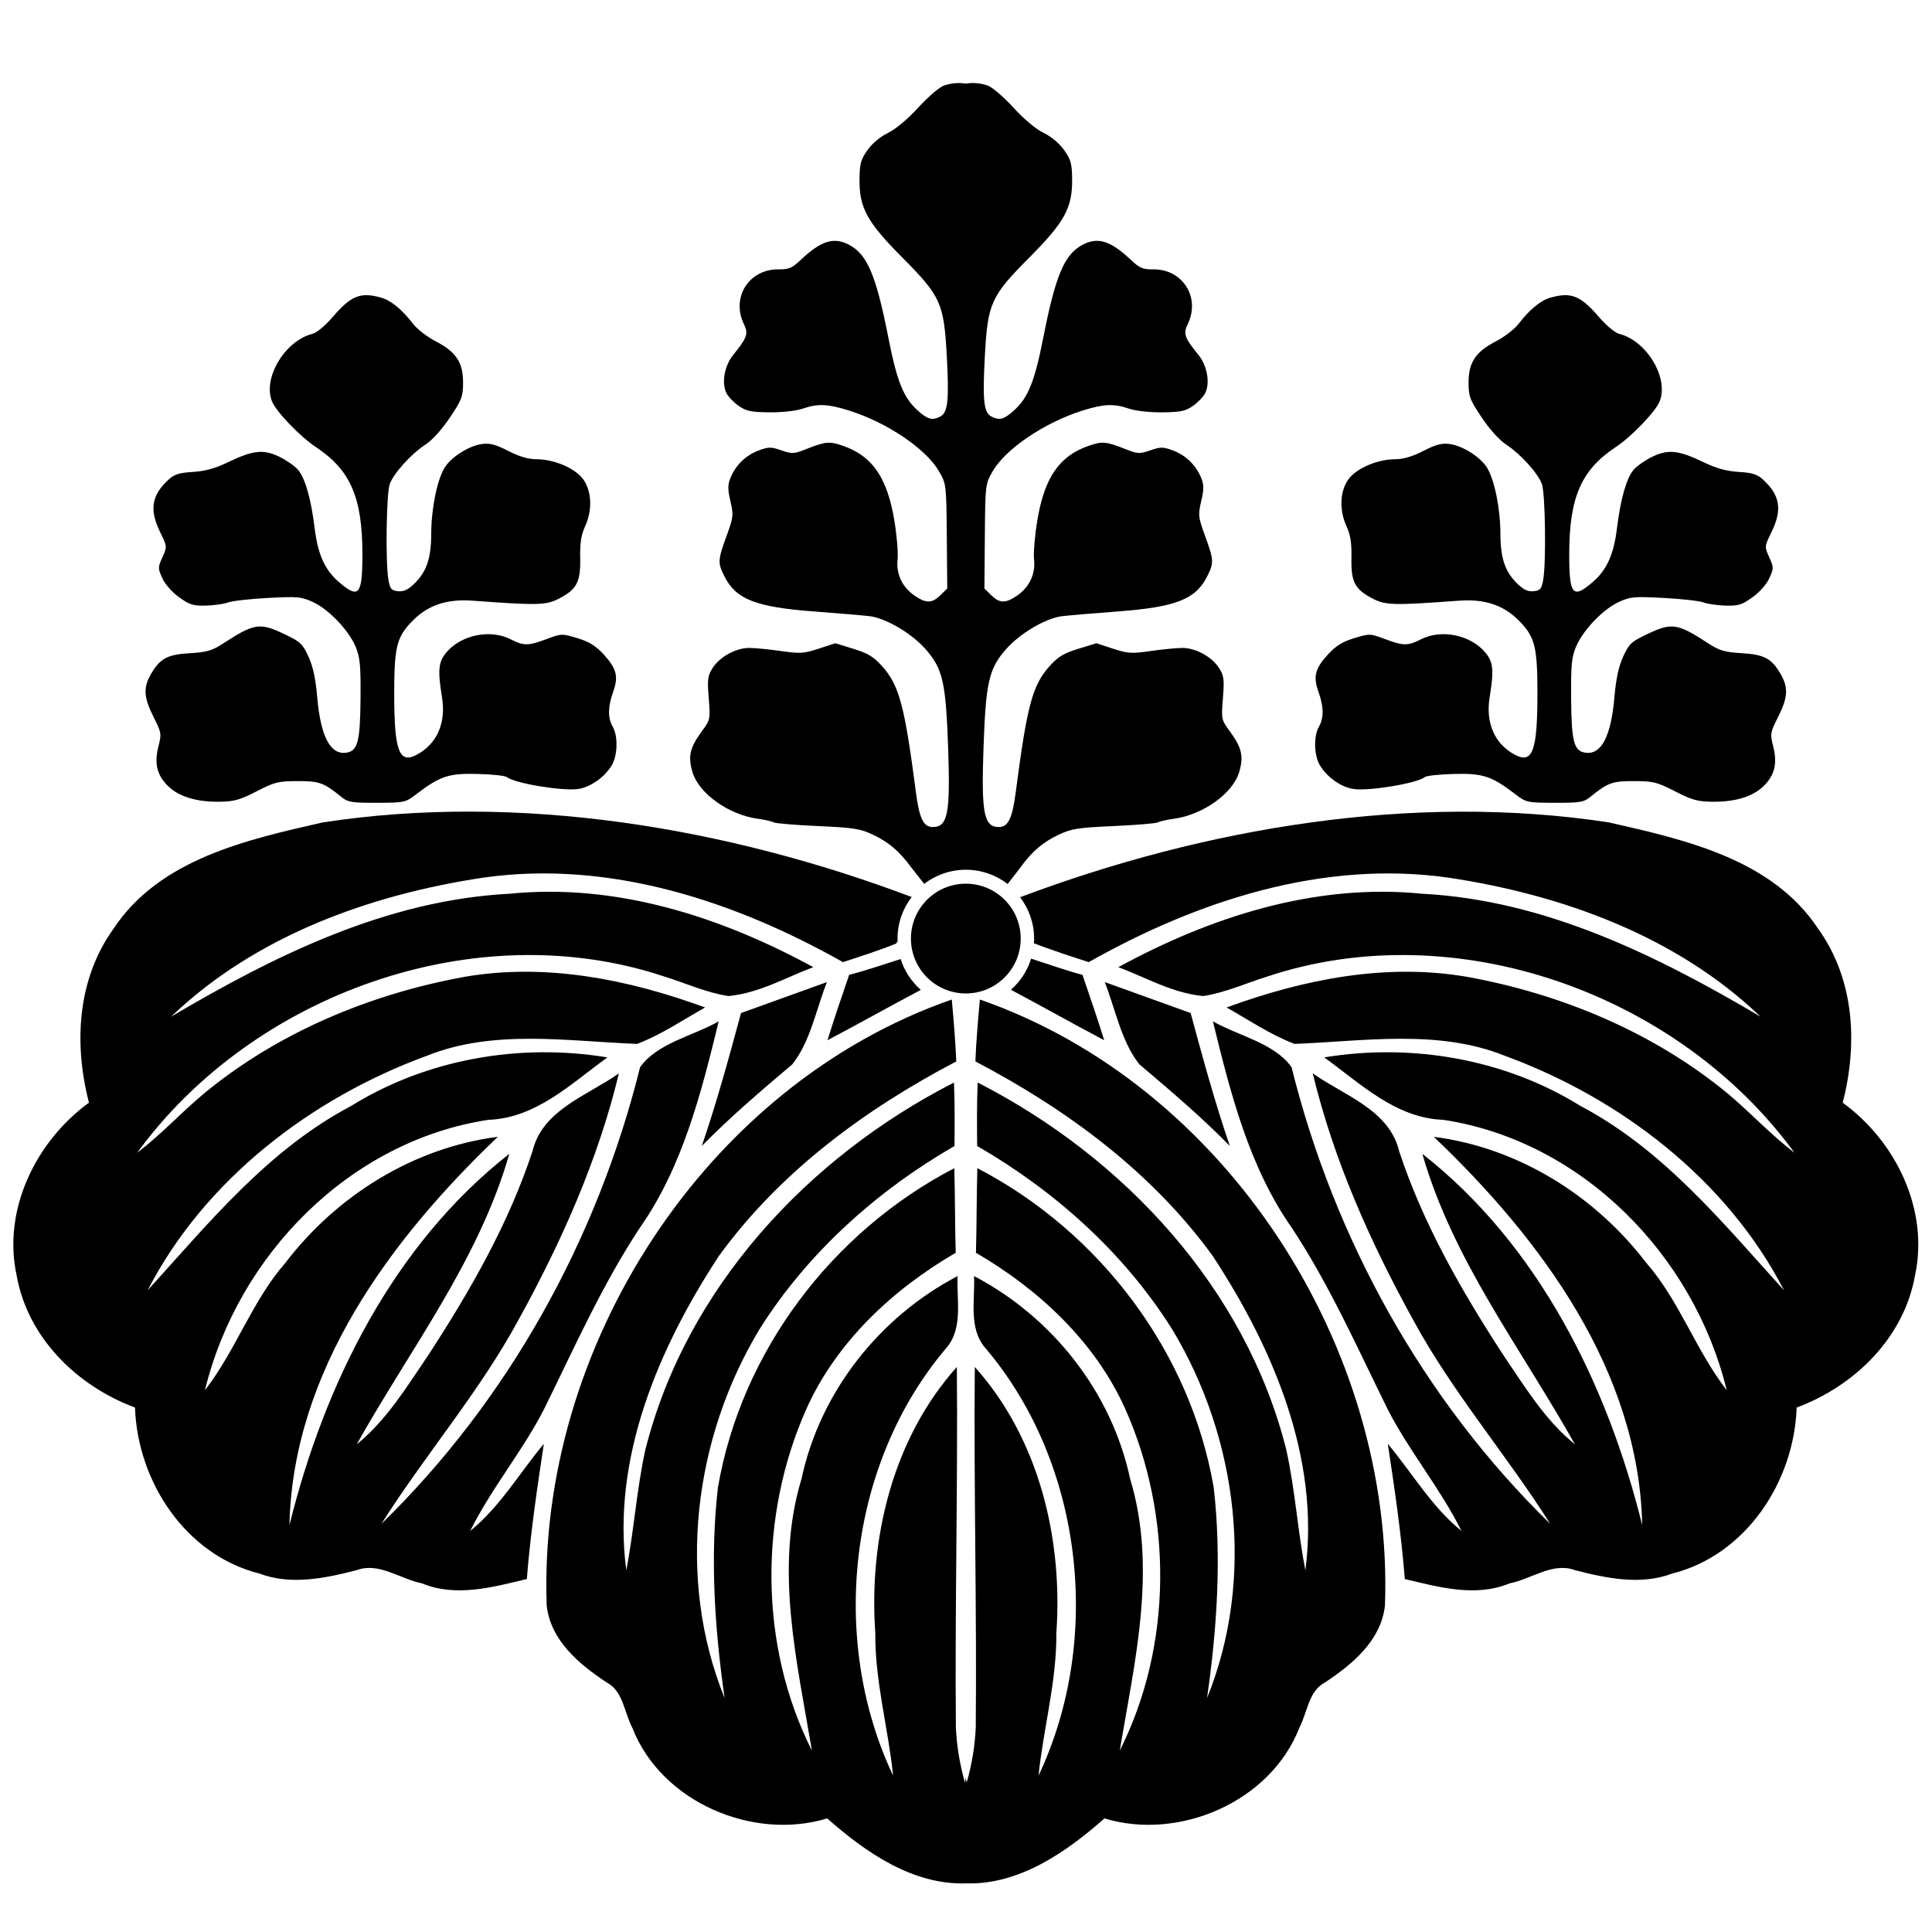 <?xml version="1.0" encoding="UTF-8" standalone="no"?>
<!-- Created with Inkscape (http://www.inkscape.org/) -->
<svg
   xmlns:svg="http://www.w3.org/2000/svg"
   xmlns="http://www.w3.org/2000/svg"
   version="1.0"
   width="500"
   height="500"
   viewBox="0 0 345.206 326.256"
   id="svg2314"
   xml:space="preserve"><defs
   id="defs2334" />
	
		<g
   transform="matrix(0.986,0,0,0.986,2.384,5.363)"
   id="Ebene_7">
			<path
   d="M 73.012,128.882 C 77.338,125.58 78.869,125.072 84.107,125.203 C 86.731,125.268 89.116,125.52 89.407,125.761 C 90.764,126.887 99.508,128.349 102.363,127.928 C 104.575,127.6 107.11,125.821 108.418,123.675 C 109.509,121.885 109.61,118.383 108.619,116.65 C 107.704,115.05 107.726,113.041 108.686,110.359 C 109.698,107.538 109.331,106.099 106.937,103.501 C 105.516,101.961 104.337,101.235 102.212,100.592 C 99.43,99.749 99.335,99.752 96.662,100.751 C 93.297,102.011 92.507,102.018 90.139,100.81 C 86.433,98.918 81.162,99.989 78.478,103.178 C 77.022,104.908 76.879,106.365 77.679,111.304 C 78.436,115.961 76.786,119.737 73.136,121.704 C 69.91,123.439 69.023,121.068 69.019,110.706 C 69.016,102.319 69.451,100.486 72.11,97.686 C 74.991,94.651 78.436,93.453 83.259,93.807 C 94.922,94.665 96.503,94.632 98.75,93.491 C 102.089,91.795 102.811,90.455 102.723,86.117 C 102.666,83.373 102.885,81.931 103.594,80.377 C 104.937,77.43 104.84,74.113 103.347,71.917 C 101.95,69.858 98.06,68.167 94.721,68.167 C 93.314,68.167 91.654,67.672 89.687,66.666 C 87.407,65.499 86.346,65.219 84.925,65.409 C 82.559,65.727 79.312,67.791 78.135,69.727 C 76.783,71.951 75.739,77.14 75.726,81.703 C 75.715,86.222 74.853,88.67 72.493,90.886 C 71.456,91.859 70.66,92.199 69.678,92.086 C 68.496,91.95 68.262,91.666 67.971,90.009 C 67.416,86.862 67.592,74.323 68.215,72.655 C 68.949,70.678 72.087,67.214 74.671,65.524 C 75.919,64.708 77.662,62.782 79.111,60.614 C 81.284,57.365 81.497,56.8 81.497,54.277 C 81.497,50.625 80.232,48.714 76.549,46.807 C 75.021,46.014 73.188,44.61 72.477,43.686 C 70.417,41.012 68.432,39.382 66.619,38.878 C 62.877,37.839 61.203,38.518 57.831,42.44 C 56.539,43.944 54.958,45.261 54.23,45.44 C 49.26,46.667 45.2,53.375 46.849,57.638 C 47.567,59.497 51.913,64.033 54.831,65.97 C 61.102,70.132 63.257,75.104 63.257,85.411 C 63.257,92.763 62.623,93.532 59.065,90.488 C 56.442,88.242 55.191,85.48 54.594,80.61 C 53.939,75.284 52.873,71.571 51.564,70.06 C 50.979,69.385 49.468,68.333 48.205,67.721 C 45.335,66.332 43.443,66.53 38.957,68.688 C 36.567,69.838 34.793,70.331 32.535,70.473 C 29.982,70.632 29.167,70.899 28.052,71.938 C 25.027,74.755 24.632,77.352 26.609,81.393 C 27.883,83.993 27.884,84.001 27.018,85.923 C 26.185,87.768 26.184,87.928 26.994,89.726 C 27.493,90.831 28.748,92.254 30.046,93.186 C 31.961,94.562 32.599,94.759 34.935,94.694 C 36.41,94.653 38.208,94.396 38.93,94.121 C 39.651,93.847 42.882,93.481 46.109,93.309 C 51.492,93.021 52.165,93.082 54.266,94.039 C 57.128,95.342 60.771,99.149 62.019,102.137 C 62.827,104.075 62.959,105.447 62.916,111.455 C 62.855,119.458 62.406,121.115 60.224,121.365 C 57.398,121.69 55.678,118.323 55.065,111.272 C 54.773,107.909 54.303,105.731 53.48,103.937 C 52.424,101.627 52.017,101.243 49.194,99.897 C 44.66,97.732 43.694,97.875 38.055,101.539 C 36.019,102.862 35.102,103.132 32.007,103.318 C 27.886,103.564 26.567,104.275 24.92,107.138 C 23.52,109.57 23.63,111.354 25.396,114.854 C 26.831,117.695 26.874,117.936 26.308,120.141 C 25.518,123.22 25.983,125.304 27.896,127.268 C 29.851,129.272 33.128,130.3 37.366,130.238 C 40.029,130.199 41.072,129.906 44.086,128.352 C 47.341,126.674 47.994,126.511 51.497,126.501 C 55.477,126.49 56.234,126.766 59.501,129.41 C 60.642,130.333 61.354,130.447 65.896,130.431 C 70.891,130.414 71.052,130.377 73.012,128.882 z "
   id="path2319" />
			<path
   d="M 220.432,117.457 C 218.903,115.368 218.887,115.291 219.192,111.474 C 219.464,108.054 219.384,107.425 218.5,106.023 C 217.209,103.974 214.226,102.343 211.806,102.364 C 210.763,102.374 208.188,102.628 206.085,102.93 C 202.645,103.424 201.962,103.381 199.261,102.497 L 196.258,101.515 L 192.99,102.521 C 190.378,103.323 189.34,103.946 187.825,105.618 C 184.684,109.087 183.704,112.722 181.644,128.553 C 181.037,133.217 180.276,134.806 178.646,134.82 C 175.866,134.845 175.39,132.419 175.812,120.387 C 176.227,108.549 176.788,106.11 179.911,102.573 C 182.432,99.719 187.093,96.973 190.021,96.615 C 191.21,96.47 195.742,96.085 200.096,95.759 C 210.699,94.964 214.267,93.56 216.366,89.354 C 217.579,86.921 217.555,86.457 215.972,82.105 C 214.712,78.644 214.675,78.317 215.261,75.779 C 215.77,73.57 215.765,72.825 215.236,71.52 C 214.314,69.241 212.463,67.447 210.143,66.584 C 208.337,65.912 207.902,65.91 206.032,66.561 C 204.095,67.234 203.764,67.218 201.524,66.334 C 197.993,64.94 197.32,64.883 194.814,65.758 C 189.547,67.599 186.861,71.496 185.573,79.172 C 185.11,81.932 184.837,85.146 184.967,86.314 C 185.261,88.962 184.136,91.361 181.878,92.898 C 179.788,94.321 178.722,94.301 177.202,92.808 L 175.971,91.597 L 176.05,82.137 C 176.129,72.764 176.143,72.655 177.459,70.369 C 179.804,66.299 186.836,61.537 193.704,59.367 C 197.598,58.139 199.416,58.061 202.172,59.005 C 203.354,59.411 205.884,59.692 208.168,59.672 C 211.483,59.643 212.375,59.46 213.731,58.529 C 214.618,57.919 215.622,56.884 215.961,56.229 C 216.91,54.396 216.359,51.237 214.745,49.249 C 212.231,46.151 211.974,45.416 212.808,43.707 C 215.165,38.875 211.932,33.717 206.574,33.764 C 204.673,33.781 204.088,33.535 202.535,32.065 C 198.829,28.56 196.539,27.842 193.75,29.316 C 190.462,31.054 188.863,34.84 186.638,46.151 C 185.071,54.121 183.891,57.043 181.308,59.353 C 179.488,60.979 178.681,61.189 177.21,60.42 C 175.858,59.711 175.621,57.491 176.049,49.537 C 176.567,39.874 177.123,38.647 184.168,31.562 C 190.523,25.171 191.924,22.6 191.867,17.421 C 191.838,14.599 191.64,13.876 190.424,12.153 C 189.563,10.935 188.113,9.72 186.705,9.036 C 185.298,8.353 183.153,6.556 181.21,4.432 C 179.459,2.515 177.368,0.725 176.564,0.454 C 175.237,0.004 173.917,-0.108 172.604,0.104 C 171.29,-0.108 169.97,0.004 168.643,0.454 C 167.838,0.725 165.748,2.515 163.998,4.432 C 162.054,6.556 159.909,8.353 158.501,9.036 C 157.094,9.72 155.643,10.935 154.783,12.153 C 153.567,13.876 153.369,14.599 153.34,17.421 C 153.283,22.6 154.683,25.171 161.04,31.562 C 168.084,38.647 168.64,39.874 169.158,49.537 C 169.585,57.491 169.349,59.711 167.997,60.42 C 166.526,61.189 165.719,60.979 163.899,59.353 C 161.316,57.043 160.135,54.121 158.569,46.151 C 156.344,34.84 154.745,31.054 151.457,29.316 C 148.667,27.842 146.377,28.56 142.671,32.065 C 141.119,33.535 140.534,33.781 138.633,33.764 C 133.275,33.717 130.042,38.875 132.399,43.707 C 133.232,45.416 132.975,46.151 130.462,49.249 C 128.847,51.237 128.296,54.396 129.246,56.229 C 129.584,56.884 130.588,57.919 131.475,58.529 C 132.832,59.46 133.723,59.643 137.039,59.672 C 139.323,59.692 141.852,59.411 143.035,59.005 C 145.791,58.061 147.609,58.139 151.503,59.367 C 158.371,61.537 165.403,66.299 167.748,70.369 C 169.064,72.655 169.078,72.764 169.157,82.137 L 169.237,91.597 L 168.005,92.808 C 166.485,94.301 165.419,94.321 163.329,92.898 C 161.072,91.361 159.946,88.962 160.24,86.314 C 160.37,85.146 160.097,81.932 159.634,79.172 C 158.346,71.496 155.66,67.599 150.393,65.758 C 147.887,64.883 147.214,64.94 143.683,66.334 C 141.443,67.218 141.112,67.234 139.174,66.561 C 137.305,65.91 136.87,65.912 135.064,66.584 C 132.744,67.447 130.893,69.241 129.971,71.52 C 129.442,72.825 129.437,73.57 129.946,75.779 C 130.532,78.317 130.495,78.644 129.235,82.105 C 127.652,86.457 127.627,86.921 128.84,89.354 C 130.94,93.56 134.507,94.964 145.111,95.759 C 149.465,96.085 153.997,96.47 155.185,96.615 C 158.115,96.973 162.775,99.719 165.296,102.573 C 168.419,106.11 168.98,108.549 169.396,120.387 C 169.817,132.419 169.341,134.845 166.56,134.82 C 164.931,134.806 164.169,133.217 163.563,128.553 C 161.503,112.722 160.523,109.087 157.382,105.618 C 155.867,103.946 154.829,103.323 152.217,102.521 L 148.949,101.515 L 145.946,102.497 C 143.245,103.381 142.562,103.424 139.122,102.93 C 137.02,102.628 134.443,102.374 133.401,102.364 C 130.981,102.343 127.998,103.974 126.706,106.023 C 125.823,107.425 125.743,108.054 126.014,111.474 C 126.32,115.291 126.303,115.368 124.775,117.457 C 122.599,120.43 122.235,121.977 123.045,124.794 C 124.166,128.703 129.566,132.585 134.905,133.325 C 136.204,133.504 137.499,133.798 137.779,133.978 C 138.061,134.157 141.636,134.456 145.728,134.642 C 152.351,134.942 153.454,135.116 155.798,136.224 C 158.634,137.565 160.6,139.244 162.683,142.106 C 162.825,142.302 164.133,143.962 165.055,145.122 C 167.151,143.522 169.762,142.562 172.604,142.562 C 175.456,142.562 178.076,143.53 180.178,145.142 C 180.981,144.133 182.296,142.42 182.524,142.106 C 184.606,139.244 186.573,137.565 189.409,136.224 C 191.753,135.116 192.856,134.942 199.479,134.642 C 203.57,134.456 207.146,134.157 207.428,133.978 C 207.708,133.798 209.003,133.504 210.302,133.325 C 215.641,132.585 221.04,128.703 222.162,124.794 C 222.972,121.977 222.607,120.43 220.432,117.457 z "
   id="path2321" />
			<path
   d="M 272.194,128.882 C 267.868,125.58 266.337,125.072 261.099,125.203 C 258.476,125.268 256.091,125.52 255.8,125.761 C 254.442,126.887 245.698,128.349 242.844,127.928 C 240.632,127.6 238.097,125.821 236.788,123.675 C 235.697,121.885 235.597,118.383 236.588,116.65 C 237.502,115.05 237.48,113.041 236.521,110.359 C 235.509,107.538 235.876,106.099 238.271,103.501 C 239.69,101.961 240.869,101.235 242.994,100.592 C 245.776,99.749 245.872,99.752 248.545,100.751 C 251.909,102.011 252.699,102.018 255.068,100.81 C 258.774,98.918 264.045,99.989 266.729,103.178 C 268.185,104.908 268.328,106.365 267.527,111.304 C 266.771,115.961 268.421,119.737 272.071,121.704 C 275.296,123.439 276.183,121.068 276.188,110.706 C 276.19,102.319 275.755,100.486 273.097,97.686 C 270.216,94.651 266.771,93.453 261.948,93.807 C 250.284,94.665 248.703,94.632 246.457,93.491 C 243.118,91.795 242.396,90.455 242.484,86.117 C 242.54,83.373 242.321,81.931 241.612,80.377 C 240.271,77.43 240.366,74.113 241.859,71.917 C 243.257,69.858 247.147,68.167 250.485,68.167 C 251.893,68.167 253.553,67.672 255.52,66.666 C 257.8,65.499 258.86,65.219 260.281,65.409 C 262.647,65.727 265.895,67.791 267.071,69.727 C 268.424,71.951 269.468,77.14 269.48,81.703 C 269.491,86.222 270.354,88.67 272.714,90.886 C 273.75,91.859 274.546,92.199 275.529,92.086 C 276.71,91.95 276.944,91.666 277.235,90.009 C 277.79,86.862 277.614,74.323 276.992,72.655 C 276.257,70.678 273.119,67.214 270.535,65.524 C 269.287,64.708 267.545,62.782 266.095,60.614 C 263.922,57.365 263.709,56.8 263.709,54.277 C 263.709,50.625 264.975,48.714 268.657,46.807 C 270.186,46.014 272.019,44.61 272.729,43.686 C 274.789,41.012 276.774,39.382 278.588,38.878 C 282.329,37.839 284.004,38.518 287.375,42.44 C 288.668,43.944 290.249,45.261 290.976,45.44 C 295.946,46.667 300.007,53.375 298.357,57.638 C 297.639,59.497 293.293,64.033 290.375,65.97 C 284.104,70.132 281.949,75.104 281.949,85.411 C 281.949,92.763 282.584,93.532 286.142,90.488 C 288.764,88.242 290.015,85.48 290.612,80.61 C 291.267,75.284 292.333,71.571 293.642,70.06 C 294.227,69.385 295.738,68.333 297.001,67.721 C 299.871,66.332 301.764,66.53 306.25,68.688 C 308.64,69.838 310.413,70.331 312.672,70.473 C 315.224,70.632 316.039,70.899 317.154,71.938 C 320.179,74.755 320.574,77.352 318.597,81.393 C 317.323,83.993 317.322,84.001 318.188,85.923 C 319.021,87.768 319.021,87.928 318.212,89.726 C 317.713,90.831 316.458,92.254 315.16,93.186 C 313.245,94.562 312.606,94.759 310.271,94.694 C 308.796,94.653 306.998,94.396 306.276,94.121 C 305.555,93.847 302.324,93.481 299.097,93.309 C 293.714,93.021 293.041,93.082 290.94,94.039 C 288.079,95.342 284.436,99.149 283.188,102.137 C 282.379,104.075 282.247,105.447 282.291,111.455 C 282.351,119.458 282.801,121.115 284.982,121.365 C 287.808,121.69 289.528,118.323 290.142,111.272 C 290.433,107.909 290.903,105.731 291.726,103.937 C 292.782,101.627 293.189,101.243 296.012,99.897 C 300.547,97.732 301.513,97.875 307.15,101.539 C 309.188,102.862 310.104,103.132 313.199,103.318 C 317.32,103.564 318.639,104.275 320.286,107.138 C 321.687,109.57 321.576,111.354 319.81,114.854 C 318.376,117.695 318.333,117.936 318.898,120.141 C 319.688,123.22 319.224,125.304 317.31,127.268 C 315.355,129.272 312.078,130.3 307.84,130.238 C 305.178,130.199 304.134,129.906 301.12,128.352 C 297.865,126.674 297.212,126.511 293.71,126.501 C 289.729,126.49 288.972,126.766 285.705,129.41 C 284.564,130.333 283.852,130.447 279.311,130.431 C 274.316,130.414 274.154,130.377 272.194,128.882 z "
   id="path2323" />
			<circle
   cx="172.604"
   cy="155.035"
   r="9.945"
   id="circle35" /> 
			<path
   d="M 175.152,166.079 C 174.815,169.772 174.486,173.619 174.335,177.297 C 190.886,185.967 206.311,197.333 217.36,212.567 C 228.232,229.144 236.831,249.189 234.13,269.519 C 232.727,262.25 232.283,254.976 230.687,247.708 C 223.351,218.457 201.307,194.695 174.752,181.125 C 174.591,184.958 174.625,188.789 174.657,192.621 C 188.714,200.743 201.263,211.94 210.002,225.849 C 221.855,245.485 225.138,270.936 216.318,292.664 C 218.127,280.002 218.975,267.157 217.526,254.525 C 213.293,229.843 196.822,208.146 174.692,196.643 C 174.543,201.82 174.585,206.8 174.438,211.974 C 185.798,218.583 196.032,228.076 201.504,240.291 C 210.098,259.569 210.106,283.136 200.495,302.187 C 203.23,285.876 207.303,269.171 202.376,252.929 C 198.983,237.058 188.14,223.547 174.09,216.193 C 174.318,220.404 173.022,225.59 176.118,229.202 C 193.921,250.127 197.451,282.093 185.78,306.715 C 186.667,298.087 189.086,289.64 189.011,280.824 C 190.207,263.764 185.838,245.601 174.23,232.668 C 174.034,254.512 174.603,276.35 174.404,298.001 C 174.241,301.452 173.694,304.712 172.765,307.979 C 172.7,307.697 172.663,307.413 172.604,307.129 C 172.545,307.413 172.51,307.697 172.445,307.979 C 171.513,304.712 170.97,301.452 170.805,298.001 C 170.606,276.35 171.174,254.512 170.979,232.668 C 159.373,245.601 155.002,263.764 156.197,280.824 C 156.123,289.64 158.54,298.087 159.427,306.715 C 147.76,282.093 151.289,250.127 169.091,229.202 C 172.186,225.59 170.891,220.404 171.118,216.193 C 157.07,223.547 146.225,237.058 142.831,252.929 C 137.907,269.171 141.979,285.876 144.715,302.187 C 135.101,283.136 135.111,259.569 143.703,240.291 C 149.175,228.076 159.412,218.583 170.771,211.974 C 170.621,206.8 170.666,201.82 170.516,196.643 C 148.389,208.146 131.916,229.843 127.681,254.525 C 126.233,267.157 127.082,280.002 128.892,292.664 C 120.069,270.936 123.354,245.485 135.205,225.849 C 143.948,211.94 156.497,200.743 170.551,192.621 C 170.585,188.789 170.615,184.958 170.456,181.125 C 143.902,194.695 121.858,218.457 114.522,247.708 C 112.928,254.976 112.484,262.25 111.079,269.519 C 108.377,249.189 116.975,229.144 127.849,212.567 C 138.899,197.333 154.323,185.967 170.876,177.297 C 170.721,173.619 170.392,169.772 170.059,166.079 C 125.353,181.645 94.945,229.193 96.655,275.913 C 97.368,282.238 102.501,286.5 107.455,289.797 C 110.51,291.358 110.664,295.191 112.181,298.078 C 117.428,311.535 134.034,318.573 147.481,314.473 C 154.418,320.598 162.945,326.546 172.604,326.246 C 182.263,326.546 190.792,320.598 197.726,314.473 C 211.173,318.573 227.781,311.535 233.031,298.078 C 234.541,295.191 234.7,291.358 237.752,289.797 C 242.706,286.5 247.842,282.238 248.555,275.913 C 250.263,229.193 219.855,181.645 175.152,166.079 z "
   id="path16" />
			<path
   d="M 213.345,168.533 C 208.157,166.663 202.969,164.792 197.778,162.919 C 199.737,167.886 200.744,173.625 204.036,177.811 C 209.635,182.552 215.229,187.295 220.447,192.617 C 217.696,184.591 215.521,176.564 213.345,168.533 z "
   id="path18" />
			<path
   d="M 331.507,184.772 C 334.288,174.019 333.614,162.338 327.021,153.199 C 318.678,140.624 302.937,137.118 289.113,133.978 C 253.637,128.565 215.906,134.949 182.438,147.543 C 184.025,149.625 184.979,152.215 184.979,155.035 C 184.979,155.319 184.955,155.596 184.937,155.875 C 187.702,156.981 192.167,158.428 194.875,159.304 C 214.515,148.216 237.251,140.743 260.078,143.997 C 280.604,147.08 301.361,154.567 316.62,169.19 C 297.75,158.045 277.547,148.064 255.312,146.912 C 235.944,144.968 217.03,151.069 200.246,160.217 C 205.243,162.089 210.058,164.924 215.618,165.45 C 219.637,164.842 223.454,163.083 227.276,161.903 C 261.474,150.5 301.833,165.102 322.771,193.853 C 318.527,190.629 314.853,186.639 310.803,183.226 C 297.294,172.038 280.565,165.088 263.487,161.977 C 248.714,159.42 233.793,162.421 219.851,167.519 C 223.896,169.787 227.75,172.438 232.171,174.123 C 244.812,173.631 258.203,171.411 270.314,176.289 C 291.266,183.965 310.549,198.748 320.873,218.776 C 309.656,206.418 299.008,193.289 283.996,185.37 C 270.32,176.865 253.434,173.941 237.555,176.568 C 244.109,181.301 250.485,187.573 259.111,187.879 C 284.24,191.689 304.534,212.4 310.489,236.876 C 304.873,229.641 301.923,220.663 295.924,213.815 C 286.626,201.635 272.756,192.934 257.412,190.959 C 276.923,209.572 294.559,233.371 295.179,261.337 C 288.831,235.716 276.354,210.533 255.332,194.042 C 260.858,213.349 273.258,229.334 282.984,246.69 C 277.581,242.327 273.892,236.229 270.012,230.515 C 262.439,218.888 255.438,206.688 251.111,193.505 C 249.322,186.047 241.062,183.434 235.474,179.46 C 239.245,195.137 245.887,210.026 253.67,224.139 C 260.677,237.105 270.547,248.517 278.509,261.098 C 255.519,238.684 239.368,209.505 231.632,178.343 C 228.527,173.961 222.002,172.677 217.382,170.034 C 220.558,183.037 223.929,196.418 231.687,207.463 C 238.479,217.753 243.559,229.206 249.019,240.272 C 252.914,247.905 258.527,254.561 262.425,262.383 C 257.023,258.02 253.524,251.92 249.071,246.592 C 250.289,254.632 251.509,262.857 252.155,271.093 C 258.299,272.571 265.02,274.429 271.129,271.888 C 275.146,271.087 278.95,267.991 282.986,269.485 C 288.747,270.971 294.889,272.258 300.618,270.103 C 314.002,266.734 322.701,253.44 323.163,240.024 C 333.668,236.102 342.598,227.406 344.61,216.083 C 347.188,204.183 341.146,191.782 331.507,184.772 z "
   id="path24" />
			<path
   d="M 180.773,164.315 C 186.043,167.102 192.526,170.753 197.678,173.456 C 196.493,169.635 195.12,165.625 193.744,161.613 C 191.133,160.94 187.281,159.606 184.435,158.667 C 183.757,160.88 182.468,162.822 180.773,164.315 z "
   id="path26" />
			<path
   d="M 162.799,147.505 C 129.297,134.875 91.622,128.557 56.097,133.978 C 42.271,137.118 26.533,140.624 18.188,153.199 C 11.596,162.338 10.919,174.019 13.704,184.772 C 4.064,191.782 -1.98,204.183 0.596,216.083 C 2.609,227.406 11.541,236.102 22.047,240.024 C 22.505,253.44 31.207,266.734 44.589,270.103 C 50.32,272.258 56.461,270.971 62.222,269.485 C 66.259,267.991 70.062,271.087 74.078,271.888 C 80.188,274.429 86.912,272.571 93.053,271.093 C 93.699,262.857 94.922,254.632 96.137,246.592 C 91.687,251.92 88.188,258.02 82.785,262.383 C 86.683,254.561 92.295,247.905 96.192,240.272 C 101.649,229.206 106.727,217.753 113.521,207.463 C 121.28,196.418 124.649,183.037 127.824,170.034 C 123.204,172.677 116.681,173.961 113.575,178.343 C 105.84,209.505 89.692,238.684 66.697,261.098 C 74.662,248.517 84.53,237.105 91.536,224.139 C 99.321,210.026 105.965,195.137 109.738,179.46 C 104.146,183.434 95.888,186.047 94.099,193.505 C 89.772,206.688 82.771,218.888 75.199,230.515 C 71.317,236.229 67.629,242.327 62.222,246.69 C 71.95,229.334 84.351,213.349 89.878,194.042 C 68.854,210.533 56.376,235.716 50.031,261.337 C 50.649,233.371 68.287,209.572 87.799,190.959 C 72.454,192.934 58.583,201.635 49.283,213.815 C 43.288,220.663 40.338,229.641 34.721,236.876 C 40.676,212.4 60.971,191.689 86.1,187.879 C 94.721,187.573 101.101,181.301 107.654,176.568 C 91.776,173.941 74.891,176.865 61.21,185.37 C 46.203,193.289 35.554,206.418 24.334,218.776 C 34.661,198.748 53.943,183.965 74.896,176.289 C 87.007,171.411 100.398,173.631 113.037,174.123 C 117.459,172.438 121.315,169.787 125.357,167.519 C 111.418,162.421 96.495,159.42 81.724,161.977 C 64.644,165.088 47.913,172.038 34.406,183.226 C 30.354,186.639 26.682,190.629 22.44,193.853 C 43.378,165.102 83.736,150.5 117.932,161.903 C 121.754,163.083 125.571,164.842 129.589,165.45 C 135.151,164.924 139.965,162.089 144.965,160.217 C 128.178,151.069 109.264,144.968 89.896,146.912 C 67.659,148.064 47.459,158.045 28.586,169.19 C 43.846,154.567 64.604,147.08 85.133,143.997 C 107.959,140.743 130.695,148.216 150.336,159.304 C 153.218,158.371 157.277,157.059 159.968,155.934 C 160.074,155.789 160.156,155.645 160.252,155.5 C 160.246,155.345 160.228,155.192 160.228,155.035 C 160.228,152.199 161.193,149.592 162.799,147.505 z "
   id="path28" />
			<path
   d="M 160.793,158.74 C 157.943,159.667 154.089,160.936 151.462,161.613 C 150.087,165.625 148.717,169.635 147.53,173.456 C 152.782,170.701 159.145,167.127 164.451,164.331 C 162.767,162.852 161.48,160.931 160.793,158.74 z "
   id="path30" />
			<path
   d="M 124.76,192.617 C 129.982,187.295 135.574,182.552 141.171,177.811 C 144.466,173.625 145.473,167.886 147.431,162.919 C 142.242,164.792 137.05,166.663 131.866,168.533 C 129.688,176.564 127.51,184.591 124.76,192.617 z "
   id="path32" />
		</g>
	</svg>